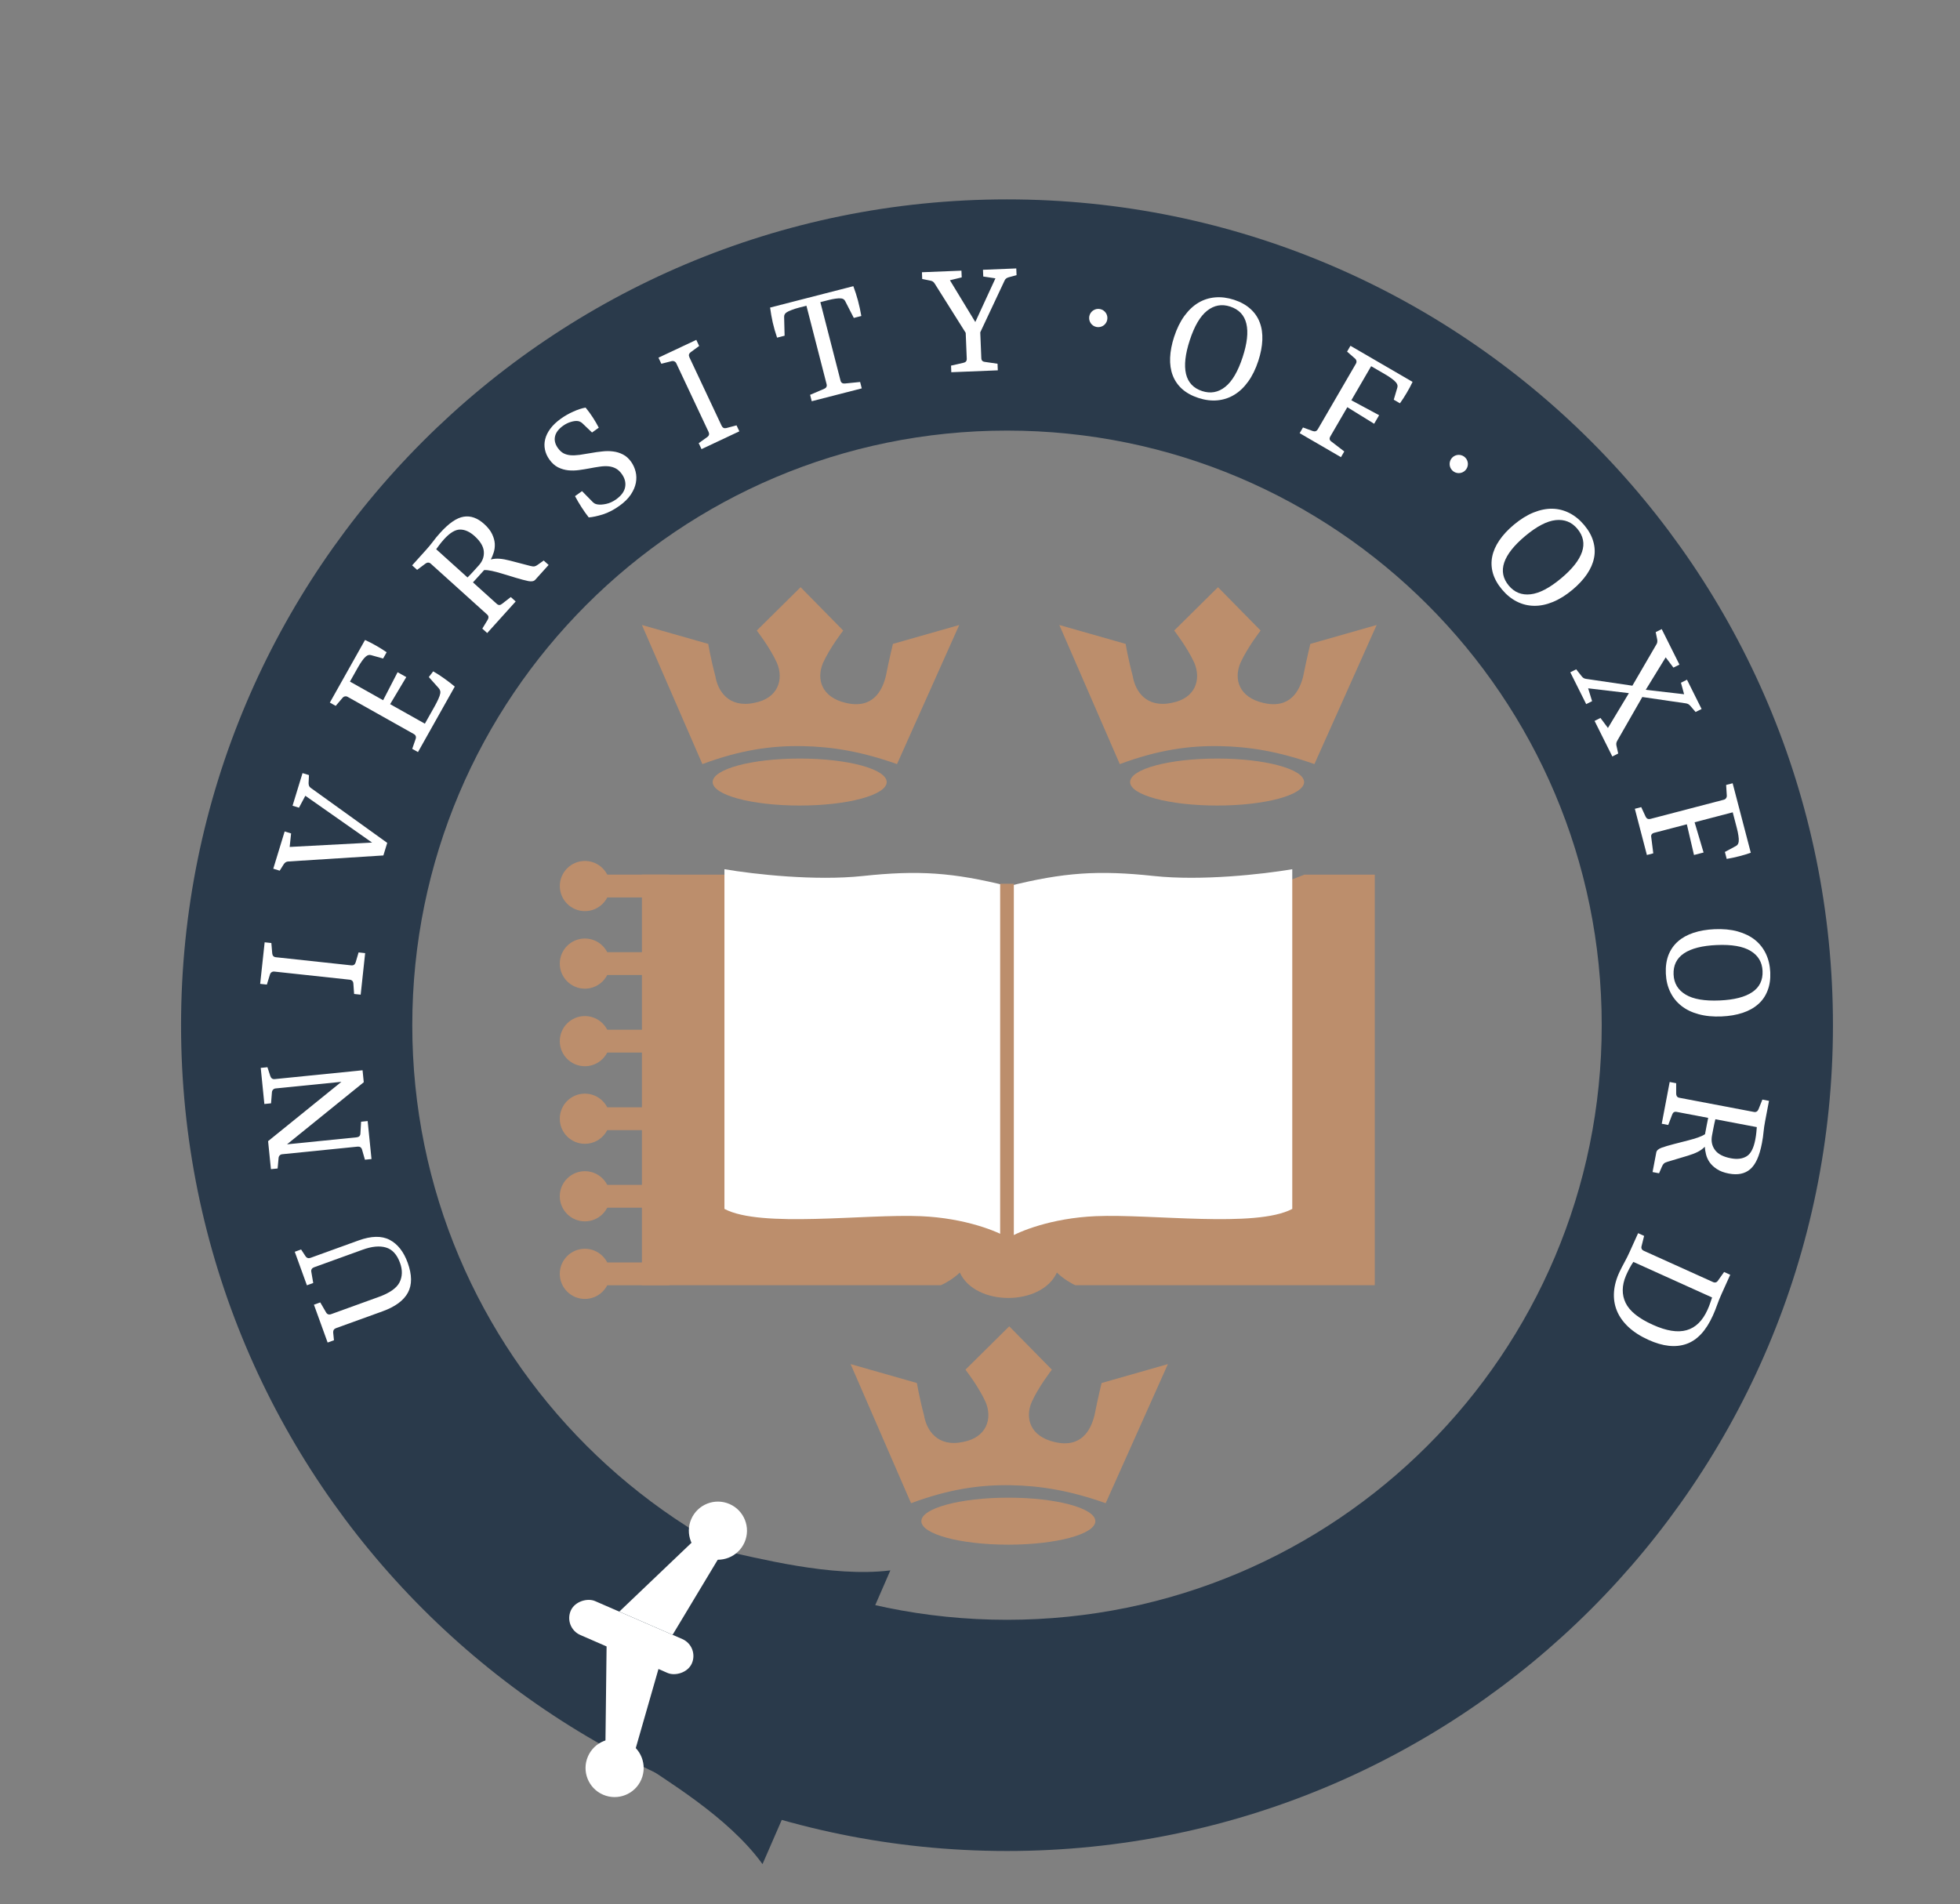 <?xml version="1.0" encoding="UTF-8"?> <svg xmlns="http://www.w3.org/2000/svg" width="106" height="103" viewBox="0 0 106 103" fill="none"><rect x="0" y="0" width="106" height="103" fill="#808080" stroke="none"/> <path d="M41.238 100.832C39.35 98.224 35.925 96.261 34.223 95.063L38.912 83.834C40.949 84.262 44.956 85.341 48.152 84.945L44.695 92.888L41.238 100.832Z" fill="#2A3A4B"></path> <path d="M99.129 55.454C99.129 80.124 79.13 100.123 54.46 100.123C29.791 100.123 9.792 80.124 9.792 55.454C9.792 30.784 29.791 10.785 54.46 10.785C79.13 10.785 99.129 30.784 99.129 55.454ZM22.297 55.454C22.297 73.217 36.697 87.617 54.46 87.617C72.224 87.617 86.624 73.217 86.624 55.454C86.624 37.691 72.224 23.291 54.46 23.291C36.697 23.291 22.297 37.691 22.297 55.454Z" fill="#2A3A4B"></path> <path d="M48.512 41.331L51.877 33.807L48.291 34.829C48.291 34.829 48.099 35.611 47.907 36.573C47.715 37.355 47.203 38.377 45.73 38.017C44.449 37.716 44.129 36.754 44.513 35.851C44.898 35.01 45.602 34.107 45.602 34.107L43.297 31.762L40.928 34.107C40.928 34.107 41.632 35.01 42.016 35.851C42.4 36.754 42.08 37.776 40.8 38.017C39.391 38.317 38.815 37.355 38.687 36.573C38.431 35.611 38.302 34.829 38.302 34.829L34.717 33.807L37.986 41.331C40.062 40.561 41.731 40.327 43.408 40.359C44.987 40.389 46.573 40.642 48.512 41.331Z" fill="#BC8E6C"></path> <ellipse cx="43.248" cy="42.302" rx="4.705" ry="1.271" fill="#BC8E6C"></ellipse> <path d="M71.086 41.331L74.451 33.807L70.865 34.829C70.865 34.829 70.673 35.611 70.481 36.573C70.289 37.355 69.776 38.377 68.304 38.017C67.023 37.716 66.703 36.754 67.087 35.851C67.471 35.01 68.176 34.107 68.176 34.107L65.871 31.762L63.502 34.107C63.502 34.107 64.206 35.01 64.59 35.851C64.974 36.754 64.654 37.776 63.374 38.017C61.965 38.317 61.389 37.355 61.261 36.573C61.005 35.611 60.876 34.829 60.876 34.829L57.291 33.807L60.56 41.331C62.636 40.561 64.305 40.327 65.983 40.359C67.561 40.389 69.147 40.642 71.086 41.331Z" fill="#BC8E6C"></path> <ellipse cx="65.823" cy="42.302" rx="4.705" ry="1.271" fill="#BC8E6C"></ellipse> <path d="M59.797 81.31L63.162 73.786L59.576 74.809C59.576 74.809 59.384 75.59 59.192 76.553C59 77.334 58.488 78.357 57.015 77.996C55.734 77.695 55.414 76.733 55.798 75.831C56.183 74.989 56.887 74.087 56.887 74.087L54.582 71.742L52.213 74.087C52.213 74.087 52.917 74.989 53.301 75.831C53.685 76.733 53.365 77.755 52.085 77.996C50.676 78.297 50.1 77.334 49.972 76.553C49.716 75.59 49.588 74.809 49.588 74.809L46.002 73.786L49.271 81.31C51.347 80.54 53.016 80.306 54.694 80.338C56.272 80.369 57.858 80.622 59.797 81.31Z" fill="#BC8E6C"></path> <ellipse cx="54.533" cy="82.282" rx="4.705" ry="1.271" fill="#BC8E6C"></ellipse> <path d="M34.716 69.52V47.309H39.572L55.058 53.346L70.544 47.309H74.35V69.52H58.161C57.942 69.433 57.473 69.147 57.158 68.833C56.324 70.666 52.742 70.666 51.908 68.833C51.593 69.147 51.099 69.433 50.88 69.52H34.716Z" fill="#BC8E6C"></path> <path d="M54.534 66.966V47.936C51.532 47.186 49.66 47.064 46.66 47.384C44.103 47.658 40.803 47.294 39.179 47.017V65.391C41.148 66.441 46.791 65.653 49.81 65.785C52.224 65.89 53.966 66.616 54.534 66.966Z" fill="white"></path> <path d="M54.533 66.965V47.936C57.535 47.185 59.407 47.063 62.408 47.384C64.965 47.657 68.264 47.293 69.888 47.017V65.391C67.92 66.44 62.277 65.653 59.258 65.784C56.843 65.889 55.102 66.615 54.533 66.965Z" fill="white"></path> <path d="M54.46 47.803V67.052" stroke="#BC8E6C" stroke-width="0.74"></path> <rect x="32.002" y="47.309" width="4.195" height="1.234" fill="#BC8E6C"></rect> <rect x="32.002" y="51.505" width="4.195" height="1.234" fill="#BC8E6C"></rect> <rect x="32.002" y="55.7" width="4.195" height="1.234" fill="#BC8E6C"></rect> <rect x="32.002" y="59.896" width="4.195" height="1.234" fill="#BC8E6C"></rect> <rect x="32.002" y="64.091" width="4.195" height="1.234" fill="#BC8E6C"></rect> <rect x="32.002" y="68.287" width="4.195" height="1.234" fill="#BC8E6C"></rect> <circle cx="31.633" cy="47.927" r="1.357" fill="#BC8E6C"></circle> <circle cx="31.631" cy="52.122" r="1.357" fill="#BC8E6C"></circle> <circle cx="31.631" cy="56.317" r="1.357" fill="#BC8E6C"></circle> <circle cx="31.631" cy="60.513" r="1.357" fill="#BC8E6C"></circle> <circle cx="31.631" cy="64.708" r="1.357" fill="#BC8E6C"></circle> <circle cx="31.631" cy="68.904" r="1.357" fill="#BC8E6C"></circle> <path d="M16.598 69.523L15.941 67.71L16.284 67.586L16.523 67.95C16.556 68 16.596 68.032 16.644 68.047C16.689 68.061 16.739 68.057 16.797 68.037L19.39 67.098C20.079 66.849 20.64 66.837 21.075 67.065C21.508 67.293 21.833 67.707 22.05 68.308C22.285 68.958 22.289 69.495 22.061 69.92C21.83 70.346 21.374 70.683 20.691 70.93L18.171 71.842C18.116 71.862 18.076 71.893 18.051 71.934C18.026 71.973 18.015 72.023 18.019 72.083L18.061 72.496L17.719 72.62L16.978 70.573L17.32 70.449L17.635 70.99C17.664 71.042 17.702 71.076 17.75 71.093C17.798 71.108 17.851 71.106 17.907 71.085L20.491 70.15C21.079 69.937 21.451 69.674 21.609 69.362C21.765 69.047 21.774 68.698 21.635 68.314C21.471 67.859 21.218 67.581 20.875 67.48C20.533 67.377 20.112 67.417 19.612 67.598L16.982 68.55C16.925 68.571 16.884 68.602 16.86 68.643C16.833 68.685 16.825 68.735 16.836 68.793L16.94 69.399L16.598 69.523Z" fill="white"></path> <path d="M19.529 60.675L19.884 60.639L20.091 62.694L19.736 62.73L19.579 62.182C19.561 62.123 19.532 62.081 19.492 62.054C19.452 62.028 19.401 62.017 19.341 62.023L15.267 62.433C15.209 62.439 15.163 62.46 15.129 62.496C15.092 62.531 15.071 62.577 15.066 62.636L15.014 63.205L14.652 63.241L14.499 61.726L18.464 58.517L14.909 58.874C14.851 58.88 14.805 58.901 14.771 58.938C14.734 58.972 14.713 59.018 14.707 59.078L14.659 59.68L14.297 59.717L14.101 57.763L14.463 57.727L14.62 58.21C14.64 58.267 14.67 58.31 14.711 58.339C14.748 58.365 14.798 58.376 14.858 58.37L19.608 57.892L19.673 58.539L15.522 61.898L19.29 61.519C19.353 61.512 19.401 61.492 19.436 61.458C19.47 61.424 19.488 61.377 19.491 61.315L19.529 60.675Z" fill="white"></path> <path d="M14.313 50.97L14.675 51.009L14.723 51.574C14.728 51.633 14.748 51.681 14.781 51.717C14.815 51.751 14.862 51.772 14.922 51.778L18.994 52.217C19.054 52.224 19.104 52.214 19.145 52.188C19.185 52.161 19.214 52.119 19.233 52.06L19.393 51.517L19.748 51.556L19.506 53.803L19.151 53.765L19.11 53.197C19.105 53.136 19.085 53.088 19.051 53.054C19.017 53.02 18.971 52.999 18.91 52.993L14.839 52.554C14.781 52.548 14.732 52.559 14.691 52.587C14.648 52.613 14.618 52.655 14.6 52.712L14.432 53.257L14.07 53.218L14.313 50.97Z" fill="white"></path> <path d="M20.942 45.592L20.734 46.272L15.586 46.599C15.532 46.602 15.486 46.616 15.449 46.642C15.412 46.665 15.379 46.698 15.348 46.743L15.127 47.096L14.779 46.989L15.395 44.974L15.743 45.081L15.666 45.812L20.123 45.576L16.513 43.044L16.169 43.689L15.822 43.582L16.361 41.819L16.709 41.925L16.689 42.362C16.69 42.416 16.698 42.465 16.714 42.508C16.73 42.55 16.761 42.586 16.805 42.617L20.942 45.592Z" fill="white"></path> <path d="M20.91 35.281L20.72 35.62L20.064 35.436C20.01 35.422 19.962 35.422 19.92 35.435C19.875 35.448 19.83 35.473 19.785 35.512C19.719 35.566 19.65 35.646 19.577 35.752C19.503 35.855 19.429 35.973 19.355 36.105L18.926 36.868L20.72 37.876L21.503 36.361L21.973 36.625L21.099 38.089L22.978 39.145L23.505 38.208C23.579 38.076 23.645 37.946 23.704 37.818C23.763 37.688 23.799 37.581 23.812 37.497C23.82 37.44 23.816 37.391 23.801 37.351C23.788 37.308 23.763 37.267 23.728 37.225L23.191 36.623L23.428 36.314C23.625 36.427 23.821 36.554 24.018 36.694C24.215 36.834 24.407 36.982 24.595 37.138L22.605 40.681L22.294 40.506L22.48 39.968C22.499 39.91 22.5 39.858 22.482 39.813C22.465 39.769 22.429 39.731 22.376 39.702L18.806 37.696C18.756 37.667 18.706 37.658 18.657 37.669C18.608 37.675 18.564 37.702 18.525 37.747L18.156 38.182L17.839 38.004L19.741 34.617C19.94 34.706 20.135 34.807 20.327 34.917C20.52 35.026 20.715 35.147 20.91 35.281Z" fill="white"></path> <path d="M23.59 29.708L25.284 31.236C25.339 31.182 25.398 31.122 25.461 31.056C25.524 30.99 25.583 30.926 25.639 30.864C25.696 30.801 25.747 30.744 25.794 30.692C25.843 30.639 25.879 30.598 25.904 30.57C26.101 30.348 26.188 30.102 26.166 29.83C26.145 29.557 25.978 29.279 25.665 28.996C25.403 28.76 25.141 28.643 24.878 28.645C24.617 28.646 24.327 28.823 24.008 29.176C23.916 29.278 23.832 29.38 23.757 29.481C23.682 29.581 23.627 29.657 23.59 29.708ZM27.624 32.295L27.889 32.534L26.349 34.242L26.084 34.003L26.376 33.522C26.407 33.471 26.421 33.422 26.418 33.376C26.416 33.327 26.391 33.281 26.344 33.239L23.298 30.491C23.253 30.451 23.207 30.431 23.159 30.432C23.109 30.431 23.061 30.448 23.013 30.484L22.559 30.824L22.289 30.581L23.046 29.741C23.182 29.59 23.304 29.443 23.413 29.298C23.519 29.152 23.65 28.993 23.807 28.82C24.276 28.3 24.699 28.009 25.078 27.949C25.454 27.886 25.824 28.018 26.186 28.345C26.387 28.526 26.53 28.709 26.616 28.893C26.701 29.073 26.749 29.247 26.759 29.413C26.767 29.578 26.748 29.733 26.701 29.88C26.656 30.024 26.604 30.151 26.545 30.262C26.697 30.223 26.855 30.21 27.019 30.223C27.183 30.236 27.371 30.27 27.582 30.325L28.684 30.613C28.778 30.637 28.851 30.645 28.904 30.636C28.956 30.627 29.015 30.598 29.08 30.55L29.405 30.32L29.67 30.559L28.946 31.362C28.874 31.442 28.75 31.465 28.573 31.431C28.398 31.395 28.174 31.337 27.902 31.255L27.114 31.016C26.931 30.961 26.76 30.916 26.599 30.881C26.439 30.846 26.3 30.831 26.183 30.836C26.066 30.966 25.954 31.09 25.848 31.207C25.741 31.322 25.651 31.42 25.578 31.501L26.867 32.664C26.914 32.706 26.961 32.727 27.009 32.726C27.055 32.724 27.103 32.702 27.152 32.662L27.624 32.295Z" fill="white"></path> <path d="M34.131 24.977C34.244 25.135 34.325 25.312 34.374 25.509C34.423 25.706 34.428 25.91 34.388 26.119C34.348 26.328 34.257 26.539 34.115 26.753C33.972 26.967 33.767 27.17 33.499 27.361C33.2 27.575 32.901 27.73 32.605 27.825C32.307 27.917 32.052 27.972 31.84 27.988C31.702 27.812 31.571 27.626 31.446 27.431C31.32 27.235 31.204 27.037 31.098 26.837L31.477 26.566L32.058 27.157C32.086 27.183 32.118 27.209 32.156 27.233C32.196 27.256 32.245 27.273 32.303 27.283C32.432 27.306 32.589 27.298 32.776 27.258C32.964 27.219 33.145 27.137 33.322 27.01C33.599 26.812 33.761 26.593 33.807 26.353C33.854 26.11 33.794 25.872 33.627 25.639C33.53 25.502 33.421 25.402 33.301 25.339C33.181 25.275 33.05 25.237 32.909 25.223C32.767 25.21 32.611 25.216 32.439 25.241C32.27 25.264 32.086 25.296 31.887 25.334C31.702 25.369 31.511 25.4 31.312 25.427C31.113 25.454 30.92 25.458 30.731 25.439C30.541 25.419 30.359 25.366 30.182 25.28C30.007 25.19 29.85 25.05 29.713 24.858C29.592 24.689 29.512 24.511 29.473 24.324C29.433 24.135 29.436 23.946 29.485 23.756C29.531 23.565 29.625 23.375 29.765 23.186C29.905 22.997 30.095 22.817 30.334 22.646C30.541 22.498 30.765 22.37 31.007 22.263C31.249 22.153 31.471 22.081 31.67 22.047C31.818 22.226 31.95 22.407 32.067 22.59C32.184 22.77 32.289 22.951 32.383 23.134L32.018 23.395L31.49 22.89C31.456 22.86 31.418 22.834 31.375 22.814C31.332 22.79 31.281 22.776 31.221 22.773C31.125 22.764 31.007 22.781 30.866 22.824C30.724 22.866 30.586 22.934 30.453 23.029C30.207 23.206 30.061 23.399 30.016 23.609C29.97 23.817 30.022 24.026 30.172 24.237C30.265 24.366 30.367 24.461 30.479 24.521C30.592 24.578 30.72 24.613 30.863 24.625C31.005 24.635 31.165 24.628 31.343 24.605C31.523 24.579 31.725 24.547 31.949 24.507C32.154 24.469 32.36 24.44 32.566 24.419C32.772 24.394 32.969 24.395 33.155 24.419C33.344 24.442 33.522 24.496 33.69 24.583C33.856 24.667 34.004 24.799 34.131 24.977Z" fill="white"></path> <path d="M37.657 18.384L37.812 18.714L37.355 19.049C37.307 19.084 37.276 19.126 37.262 19.174C37.251 19.22 37.258 19.271 37.284 19.326L39.027 23.031C39.053 23.086 39.088 23.124 39.131 23.145C39.174 23.166 39.226 23.168 39.286 23.153L39.833 23.008L39.985 23.331L37.939 24.294L37.787 23.971L38.25 23.64C38.3 23.604 38.331 23.562 38.343 23.516C38.354 23.469 38.347 23.418 38.321 23.363L36.578 19.658C36.553 19.605 36.518 19.569 36.472 19.549C36.428 19.526 36.377 19.522 36.319 19.536L35.766 19.676L35.611 19.347L37.657 18.384Z" fill="white"></path> <path d="M46.605 21.008L43.9 21.703L43.812 21.357L44.573 21.031C44.632 21.006 44.672 20.973 44.692 20.932C44.715 20.89 44.719 20.84 44.704 20.781L43.613 16.537L43.213 16.64C43.064 16.678 42.929 16.721 42.809 16.769C42.688 16.814 42.599 16.857 42.542 16.895C42.495 16.927 42.46 16.962 42.439 17.001C42.417 17.038 42.406 17.086 42.407 17.143L42.433 18.159L42.026 18.264C41.929 17.98 41.851 17.708 41.791 17.446C41.733 17.184 41.685 16.914 41.648 16.637L46.15 15.48C46.248 15.742 46.332 16.003 46.402 16.265C46.471 16.526 46.532 16.802 46.582 17.093L46.175 17.197L45.712 16.294C45.687 16.242 45.656 16.206 45.618 16.184C45.581 16.16 45.535 16.145 45.481 16.14C45.407 16.133 45.309 16.137 45.188 16.154C45.069 16.17 44.932 16.198 44.776 16.238L44.366 16.343L45.457 20.587C45.472 20.646 45.499 20.688 45.54 20.714C45.58 20.74 45.631 20.75 45.692 20.744L46.517 20.662L46.605 21.008Z" fill="white"></path> <path d="M53.963 20.032L51.448 20.134L51.434 19.777L52.104 19.624C52.164 19.612 52.209 19.588 52.241 19.552C52.272 19.515 52.286 19.467 52.284 19.406L52.227 18.004L50.546 15.333C50.519 15.289 50.487 15.256 50.451 15.231C50.415 15.207 50.371 15.19 50.319 15.181L49.874 15.09L49.86 14.726L51.996 14.64L52.011 15.004L51.373 15.159L52.746 17.419L53.835 15.056L53.176 14.957L53.161 14.593L54.962 14.52L54.977 14.884L54.55 14.999C54.5 15.013 54.456 15.033 54.42 15.06C54.383 15.085 54.355 15.121 54.333 15.169L53.014 17.976L53.071 19.374C53.073 19.435 53.09 19.482 53.122 19.516C53.156 19.549 53.205 19.57 53.268 19.576L53.948 19.675L53.963 20.032Z" fill="white"></path> <path d="M64.814 21.526C64.457 21.41 64.161 21.247 63.927 21.038C63.696 20.828 63.528 20.582 63.421 20.299C63.314 20.017 63.268 19.7 63.282 19.348C63.297 18.995 63.369 18.618 63.499 18.219C63.644 17.775 63.828 17.4 64.051 17.092C64.277 16.783 64.528 16.545 64.806 16.378C65.086 16.211 65.39 16.114 65.719 16.086C66.047 16.058 66.387 16.102 66.74 16.216C67.097 16.333 67.391 16.496 67.622 16.706C67.856 16.915 68.025 17.161 68.129 17.442C68.237 17.723 68.283 18.039 68.269 18.39C68.255 18.741 68.183 19.117 68.053 19.516C67.91 19.955 67.727 20.33 67.503 20.64C67.282 20.948 67.031 21.187 66.751 21.355C66.472 21.525 66.168 21.624 65.839 21.655C65.51 21.685 65.169 21.642 64.814 21.526ZM66.529 16.582C66.076 16.434 65.662 16.509 65.285 16.806C64.909 17.101 64.595 17.635 64.343 18.409C64.1 19.155 64.032 19.76 64.141 20.225C64.252 20.69 64.543 21 65.016 21.154C65.469 21.302 65.883 21.226 66.261 20.927C66.638 20.628 66.953 20.09 67.206 19.314C67.449 18.57 67.515 17.969 67.405 17.508C67.295 17.046 67.003 16.737 66.529 16.582Z" fill="white"></path> <path d="M74.316 22.922L72.865 22.026L71.938 23.621C71.913 23.665 71.903 23.711 71.911 23.759C71.921 23.805 71.948 23.844 71.99 23.874L72.701 24.42L72.521 24.729L70.288 23.431L70.467 23.122L71.005 23.318C71.062 23.337 71.112 23.338 71.157 23.321C71.202 23.304 71.24 23.27 71.269 23.22L73.328 19.676C73.358 19.626 73.368 19.576 73.358 19.528C73.352 19.478 73.326 19.434 73.282 19.394L72.852 19.019L73.035 18.704L76.394 20.657C76.301 20.854 76.198 21.047 76.084 21.238C75.973 21.429 75.849 21.622 75.712 21.815L75.377 21.62L75.57 20.967C75.585 20.913 75.586 20.866 75.573 20.823C75.561 20.778 75.536 20.733 75.498 20.686C75.445 20.62 75.365 20.55 75.26 20.475C75.159 20.4 75.042 20.324 74.911 20.248L74.154 19.808L73.083 21.651L74.585 22.459L74.316 22.922Z" fill="white"></path> <path d="M81.232 31.888C80.99 31.6 80.826 31.305 80.738 31.004C80.654 30.704 80.641 30.405 80.701 30.109C80.76 29.813 80.889 29.519 81.087 29.229C81.286 28.937 81.547 28.656 81.869 28.386C82.227 28.087 82.582 27.865 82.934 27.723C83.29 27.58 83.629 27.512 83.954 27.517C84.279 27.524 84.588 27.603 84.882 27.753C85.175 27.903 85.441 28.121 85.679 28.405C85.92 28.693 86.083 28.987 86.167 29.288C86.255 29.589 86.268 29.887 86.207 30.181C86.15 30.476 86.022 30.768 85.824 31.059C85.626 31.349 85.366 31.63 85.044 31.899C84.69 32.196 84.336 32.416 83.982 32.561C83.631 32.705 83.292 32.775 82.965 32.769C82.639 32.765 82.329 32.689 82.034 32.54C81.739 32.391 81.471 32.174 81.232 31.888ZM85.306 28.603C85 28.238 84.609 28.082 84.132 28.134C83.658 28.185 83.108 28.472 82.484 28.995C81.883 29.498 81.505 29.976 81.351 30.427C81.198 30.881 81.281 31.298 81.6 31.679C81.906 32.044 82.298 32.2 82.776 32.146C83.255 32.092 83.807 31.803 84.433 31.279C85.033 30.777 85.407 30.302 85.558 29.853C85.711 29.402 85.626 28.986 85.306 28.603Z" fill="white"></path> <path d="M86.103 37.927L85.784 38.087L84.924 36.364L85.243 36.205L85.55 36.592C85.582 36.63 85.615 36.66 85.648 36.679C85.685 36.7 85.73 36.715 85.783 36.722L88.282 37.09L89.577 34.863C89.605 34.821 89.622 34.778 89.627 34.737C89.634 34.694 89.634 34.648 89.626 34.6L89.543 34.192L89.868 34.029L90.827 35.949L90.501 36.111L90.083 35.557L89.004 37.313L91.079 37.552L90.909 36.929L91.235 36.766L92.025 38.351L91.7 38.513L91.409 38.173C91.375 38.136 91.339 38.107 91.303 38.086C91.267 38.067 91.224 38.053 91.173 38.045L88.819 37.702L87.46 40.074C87.434 40.121 87.418 40.165 87.413 40.207C87.408 40.249 87.411 40.294 87.422 40.343L87.516 40.758L87.197 40.918L86.237 38.995L86.556 38.835L86.96 39.377L88.093 37.493L85.889 37.232L86.103 37.927Z" fill="white"></path> <path d="M91.614 46.248L91.227 44.587L89.442 45.053C89.393 45.066 89.354 45.092 89.325 45.131C89.3 45.172 89.291 45.217 89.3 45.268L89.412 46.157L89.067 46.248L88.415 43.748L88.76 43.658L89 44.178C89.026 44.231 89.061 44.268 89.105 44.288C89.149 44.308 89.199 44.31 89.255 44.296L93.221 43.26C93.277 43.246 93.32 43.218 93.347 43.177C93.378 43.137 93.392 43.088 93.388 43.029L93.352 42.459L93.704 42.367L94.686 46.126C94.48 46.199 94.27 46.262 94.055 46.316C93.841 46.372 93.617 46.42 93.383 46.459L93.285 46.083L93.885 45.76C93.933 45.733 93.968 45.7 93.989 45.661C94.012 45.621 94.027 45.571 94.033 45.512C94.042 45.427 94.036 45.321 94.015 45.194C93.997 45.069 93.969 44.933 93.93 44.786L93.709 43.939L91.647 44.478L92.132 46.113L91.614 46.248Z" fill="white"></path> <path d="M90.091 52.655C90.074 52.279 90.123 51.946 90.236 51.653C90.351 51.363 90.523 51.119 90.75 50.919C90.977 50.72 91.257 50.565 91.591 50.455C91.927 50.344 92.305 50.28 92.725 50.261C93.191 50.24 93.607 50.28 93.974 50.381C94.342 50.484 94.654 50.636 94.908 50.837C95.162 51.041 95.36 51.291 95.502 51.589C95.643 51.886 95.722 52.22 95.739 52.591C95.755 52.966 95.706 53.299 95.59 53.589C95.477 53.881 95.307 54.126 95.08 54.322C94.855 54.522 94.576 54.676 94.242 54.787C93.908 54.897 93.531 54.962 93.112 54.98C92.65 55.001 92.235 54.961 91.866 54.86C91.5 54.762 91.189 54.611 90.932 54.408C90.675 54.206 90.475 53.957 90.331 53.66C90.187 53.363 90.107 53.028 90.091 52.655ZM95.322 52.521C95.301 52.046 95.086 51.684 94.675 51.436C94.267 51.188 93.656 51.082 92.843 51.118C92.06 51.152 91.47 51.302 91.073 51.567C90.676 51.835 90.488 52.217 90.51 52.713C90.531 53.189 90.748 53.55 91.161 53.798C91.573 54.047 92.188 54.152 93.004 54.116C93.784 54.082 94.371 53.932 94.763 53.667C95.158 53.402 95.344 53.02 95.322 52.521Z" fill="white"></path> <path d="M95.011 60.967L92.77 60.541C92.751 60.616 92.732 60.698 92.712 60.787C92.693 60.876 92.675 60.962 92.66 61.044C92.644 61.127 92.63 61.202 92.617 61.271C92.603 61.342 92.593 61.396 92.586 61.432C92.533 61.724 92.586 61.98 92.746 62.2C92.906 62.423 93.193 62.574 93.608 62.653C93.954 62.719 94.239 62.682 94.462 62.544C94.685 62.409 94.841 62.107 94.93 61.639C94.956 61.504 94.975 61.373 94.987 61.248C94.998 61.124 95.007 61.03 95.011 60.967ZM90.221 60.851L89.87 60.785L90.299 58.526L90.65 58.592L90.65 59.155C90.65 59.215 90.664 59.263 90.69 59.301C90.717 59.342 90.762 59.369 90.824 59.38L94.854 60.146C94.914 60.158 94.964 60.151 95.004 60.125C95.047 60.1 95.079 60.06 95.102 60.005L95.312 59.478L95.67 59.546L95.459 60.657C95.421 60.856 95.393 61.046 95.376 61.225C95.361 61.405 95.331 61.61 95.287 61.839C95.157 62.527 94.945 62.995 94.654 63.243C94.364 63.492 93.98 63.571 93.501 63.48C93.235 63.43 93.018 63.348 92.849 63.235C92.682 63.125 92.551 63.002 92.456 62.865C92.363 62.729 92.299 62.586 92.263 62.436C92.227 62.289 92.206 62.154 92.198 62.029C92.089 62.141 91.961 62.234 91.814 62.308C91.667 62.382 91.489 62.451 91.28 62.513L90.188 62.84C90.095 62.867 90.028 62.899 89.989 62.934C89.949 62.969 89.913 63.024 89.882 63.099L89.724 63.464L89.373 63.398L89.575 62.335C89.595 62.23 89.689 62.146 89.858 62.083C90.026 62.022 90.248 61.956 90.523 61.885L91.32 61.68C91.505 61.632 91.675 61.581 91.831 61.528C91.986 61.474 92.112 61.415 92.21 61.35C92.242 61.178 92.274 61.014 92.303 60.859C92.335 60.706 92.361 60.575 92.381 60.467L90.676 60.143C90.614 60.131 90.563 60.138 90.522 60.164C90.484 60.19 90.454 60.233 90.433 60.293L90.221 60.851Z" fill="white"></path> <path d="M93.111 69.978C93.018 70.184 92.937 70.383 92.869 70.575C92.802 70.767 92.724 70.963 92.635 71.16C92.264 71.981 91.786 72.494 91.2 72.697C90.615 72.902 89.934 72.829 89.156 72.477C88.714 72.278 88.349 72.042 88.061 71.772C87.776 71.502 87.569 71.209 87.441 70.892C87.313 70.576 87.262 70.238 87.288 69.879C87.315 69.519 87.418 69.152 87.597 68.778C87.663 68.638 87.748 68.473 87.852 68.282C87.956 68.091 88.047 67.909 88.125 67.737L88.592 66.704L88.917 66.851L88.778 67.406C88.762 67.463 88.765 67.513 88.787 67.556C88.808 67.599 88.843 67.632 88.892 67.654L92.659 69.355C92.702 69.374 92.745 69.378 92.788 69.367C92.832 69.356 92.867 69.331 92.895 69.293L93.242 68.804L93.574 68.954L93.111 69.978ZM88.335 68.258C88.275 68.341 88.205 68.456 88.126 68.602C88.048 68.751 87.984 68.886 87.932 69.006C87.709 69.54 87.703 70.029 87.915 70.473C88.129 70.917 88.618 71.313 89.384 71.658C90.122 71.992 90.732 72.089 91.214 71.951C91.697 71.816 92.075 71.448 92.347 70.846C92.408 70.71 92.458 70.583 92.496 70.464C92.533 70.348 92.566 70.254 92.593 70.182L88.335 68.258Z" fill="white"></path> <circle cx="59.396" cy="17.202" r="0.494" fill="white"></circle> <circle cx="78.892" cy="25.098" r="0.494" fill="white"></circle> <circle cx="33.239" cy="95.634" r="1.572" transform="rotate(-66.482 33.239 95.634)" fill="white"></circle> <path d="M32.809 88.746L32.739 94.637L34.18 95.264L35.691 90L32.809 88.746Z" fill="white"></path> <circle cx="1.572" cy="1.572" r="1.572" transform="matrix(-0.399 0.917 0.917 0.399 38.012 80.727)" fill="white"></circle> <path d="M33.493 87.174L37.755 83.109L39.196 83.736L36.375 88.429L33.493 87.174Z" fill="white"></path> <rect x="30.468" y="88.04" width="2" height="7.144" rx="1" transform="rotate(-66.482 30.468 88.04)" fill="white"></rect> </svg> 